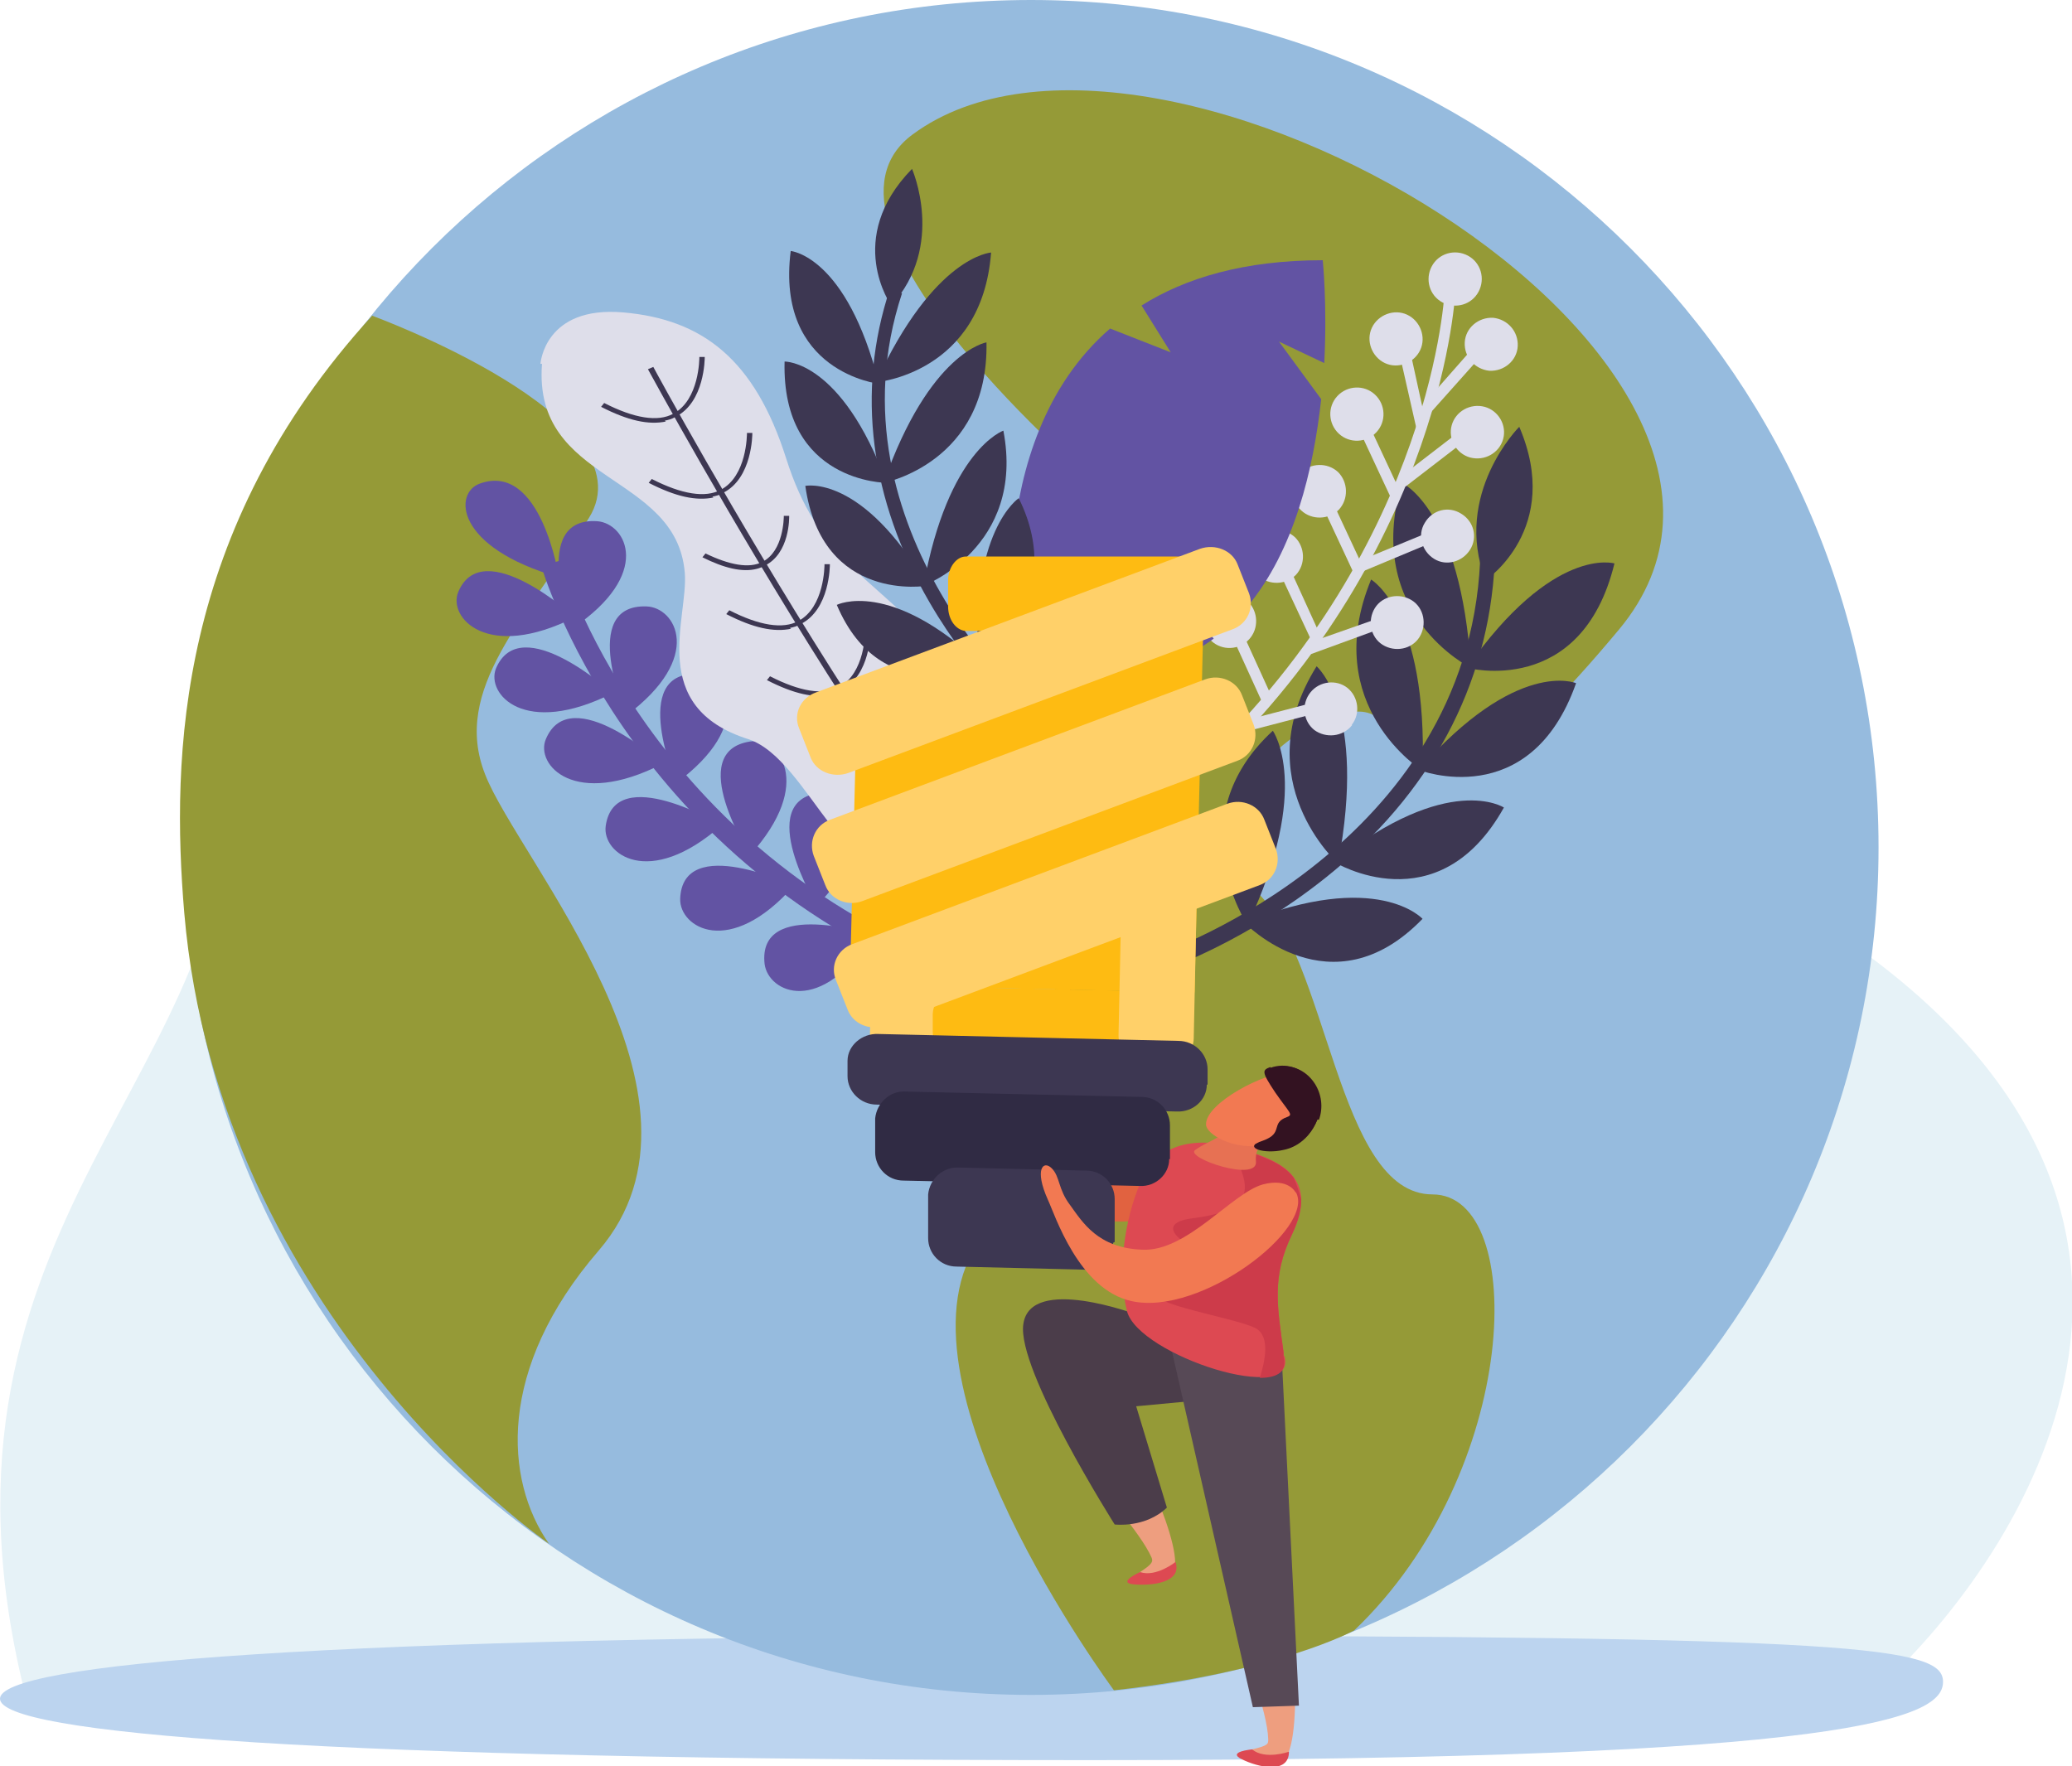 <svg xmlns="http://www.w3.org/2000/svg" id="uuid-91b71243-1e4b-4d4c-925c-b034fef2ba79" viewBox="0 0 269.9 230.1"><defs><style>.uuid-377d7aee-2d45-4b9e-9967-8fd57fb72221{fill:#febb12;}.uuid-377d7aee-2d45-4b9e-9967-8fd57fb72221,.uuid-c1612040-a482-49ad-bdd0-ce5670402b39,.uuid-fe7e6581-8720-4111-b74a-e83f07120fbd,.uuid-099322c4-1086-41b6-b7eb-698bee2b896a,.uuid-74a88d3c-9cc6-4deb-b8cb-43ac6e7b38c4,.uuid-2e247faa-8e9d-4f0d-84ff-a7993d484015,.uuid-3c482d15-70f3-4f01-9e8a-e9d4f05c9749,.uuid-c797cbca-f82e-420a-925d-b50965cb52ea,.uuid-ed2d6e35-ef40-4249-b5de-4217b3a906f7,.uuid-1466f940-1f93-4716-8d43-8d9432db5ea3,.uuid-7e97fe9e-be11-456a-a961-5f1e054747f0,.uuid-c7267729-ebd3-4684-ad13-b8195887ce9b,.uuid-5a81749f-ed61-474a-81c8-4a5c133d3483,.uuid-240d76c2-2ce9-4d7e-968c-d463cf55393b,.uuid-52ba7ee3-81eb-4a3d-9855-13fc9addeb6f,.uuid-8038514f-3a6c-461c-983f-8ee1dc49d75f,.uuid-6fd493e8-6912-4f07-ab52-069f7caed703,.uuid-3746fd54-446b-4014-9e89-2b7c9cfadf10,.uuid-68296624-b662-4b0d-9190-c0d3c785aaad{stroke-width:0px;}.uuid-c1612040-a482-49ad-bdd0-ce5670402b39{fill:#ee9e7f;}.uuid-fe7e6581-8720-4111-b74a-e83f07120fbd{fill:#e77153;}.uuid-099322c4-1086-41b6-b7eb-698bee2b896a{fill:#302b44;}.uuid-74a88d3c-9cc6-4deb-b8cb-43ac6e7b38c4{fill:#dd4952;}.uuid-2e247faa-8e9d-4f0d-84ff-a7993d484015{fill:#e6f2f7;}.uuid-3c482d15-70f3-4f01-9e8a-e9d4f05c9749{fill:#e16240;}.uuid-c797cbca-f82e-420a-925d-b50965cb52ea{fill:#3d3752;}.uuid-ed2d6e35-ef40-4249-b5de-4217b3a906f7{fill:#f27952;}.uuid-1466f940-1f93-4716-8d43-8d9432db5ea3{fill:#ffd069;}.uuid-7e97fe9e-be11-456a-a961-5f1e054747f0{fill:#6253a3;}.uuid-c7267729-ebd3-4684-ad13-b8195887ce9b{fill:#dedeea;}.uuid-5a81749f-ed61-474a-81c8-4a5c133d3483{fill:#cd3b4a;}.uuid-240d76c2-2ce9-4d7e-968c-d463cf55393b{fill:#4b3d4a;}.uuid-52ba7ee3-81eb-4a3d-9855-13fc9addeb6f{fill:#bcd4ef;}.uuid-8038514f-3a6c-461c-983f-8ee1dc49d75f{fill:#331221;}.uuid-6fd493e8-6912-4f07-ab52-069f7caed703{fill:#959a37;}.uuid-3746fd54-446b-4014-9e89-2b7c9cfadf10{fill:#574956;}.uuid-68296624-b662-4b0d-9190-c0d3c785aaad{fill:#96bbde;}</style></defs><g id="uuid-fc8d258d-d1ab-4ea2-a489-4e05def51250"><path class="uuid-2e247faa-8e9d-4f0d-84ff-a7993d484015" d="M148.4,219.2l-145.3.8c-14.9-61.2,29.6-80.2,26.7-121.6C22.8-.2,171.6-.2,198.4,57.6c20.5,44.1,9.6,40.7,45,66.9,48.8,36.2,18.9,79.6.8,95.9l-95.8-1.2Z"></path><path class="uuid-52ba7ee3-81eb-4a3d-9855-13fc9addeb6f" d="M253.1,219.1c0,4.5-10.4,10.2-111.1,10.2S0,225.8,0,221.3s41.2-8.2,142-8.2,111.1,1.5,111.1,6Z"></path><path class="uuid-68296624-b662-4b0d-9190-c0d3c785aaad" d="M244.7,110.4c0,60.9-49.4,110.4-110.4,110.4S23.9,171.3,23.9,110.4,73.3,0,134.3,0s110.4,49.4,110.4,110.4Z"></path><path class="uuid-6fd493e8-6912-4f07-ab52-069f7caed703" d="M143.1,63.3s-40.3-34-24.2-45.8c31.6-23.3,121.1,29.6,92,64.5-29.1,34.9-25.2,10.7-33.9,10.7s-23.2,14.5-13.6,23.2c9.7,8.7,10.7,39.7,23.2,39.7s11.5,36.1-10.2,56.8c0,0-9.8,5.4-31.3,7.8,0,0-30.5-41.1-17.3-58.8,11.6-15.5,5.8-33.9,15.5-49.4,9.7-15.5,10.8-29.8-.3-48.7Z"></path><path class="uuid-6fd493e8-6912-4f07-ab52-069f7caed703" d="M48.4,41.1s36.5,13.3,28.3,26.4c-8.2,13.1-17.9,22.3-13.5,33.4,4.3,11.1,31.9,42.1,14.8,62-13.3,15.4-12.3,29.9-6.5,38.2,0,0-43-29.5-47.5-82.2-1.7-20.3-1-49.9,24.5-77.8Z"></path><path class="uuid-c797cbca-f82e-420a-925d-b50965cb52ea" d="M151.4,124.2l.6,2c.4-.1,10.3-3.6,20.6-11.8,13.7-10.9,21.3-25.1,22.1-41.1l-1.9-.2c-1.7,37-41,50.9-41.4,51Z"></path><path class="uuid-c797cbca-f82e-420a-925d-b50965cb52ea" d="M193.5,75.6s10.1-6.7,4.4-20c0,0-8.7,8.7-4.4,20Z"></path><path class="uuid-c797cbca-f82e-420a-925d-b50965cb52ea" d="M191.1,87s14.9,4,19.2-13.6c0,0-8-2.4-19.2,13.6Z"></path><path class="uuid-c797cbca-f82e-420a-925d-b50965cb52ea" d="M191.6,87s-14.1-6.9-9-24.1c0,0,7.7,3.4,9,24.1Z"></path><path class="uuid-c797cbca-f82e-420a-925d-b50965cb52ea" d="M184.8,100.3s14.5,5.7,20.5-11.3c0,0-7.7-3.3-20.5,11.3Z"></path><path class="uuid-c797cbca-f82e-420a-925d-b50965cb52ea" d="M185.3,100.4s-13.5-8.4-6.7-24.9c0,0,7.4,4.3,6.7,24.9Z"></path><path class="uuid-c797cbca-f82e-420a-925d-b50965cb52ea" d="M173.8,112.3s13.5,8.3,22.1-7.1c0,0-7.2-4.7-22.1,7.1Z"></path><path class="uuid-c797cbca-f82e-420a-925d-b50965cb52ea" d="M174.3,112.5s-12.1-10.8-2.8-25.7c0,0,6.6,5.6,2.8,25.7Z"></path><path class="uuid-c797cbca-f82e-420a-925d-b50965cb52ea" d="M162.1,120.2s11.3,11.8,23.2-.5c0,0-5.9-6.5-23.2.5Z"></path><path class="uuid-c797cbca-f82e-420a-925d-b50965cb52ea" d="M162.5,120.5s-9.2-13.8,3.3-25.3c0,0,5.2,7.3-3.3,25.3Z"></path><path class="uuid-7e97fe9e-be11-456a-a961-5f1e054747f0" d="M122.6,127.8l1-2.5c-39.7-15.8-50.4-51.9-50.5-52.3l-2.6.7c.1.4,11.1,37.8,52.1,54.1Z"></path><path class="uuid-7e97fe9e-be11-456a-a961-5f1e054747f0" d="M72.8,75.2s-2.3-15.1-10.3-12.2c-3.4,1.2-3.3,8.3,10.3,12.2Z"></path><path class="uuid-7e97fe9e-be11-456a-a961-5f1e054747f0" d="M74.9,80.4s-12-10.9-15.2-3.3c-1.4,3.3,3.7,9.1,15.2,3.3Z"></path><path class="uuid-7e97fe9e-be11-456a-a961-5f1e054747f0" d="M74.5,81.9s-5.6-14.6,3.3-14c3.8.3,7.3,6.9-3.3,14Z"></path><path class="uuid-7e97fe9e-be11-456a-a961-5f1e054747f0" d="M81.6,93.2s-6.3-14.5,2.6-14.2c3.8.1,7.6,6.6-2.6,14.2Z"></path><path class="uuid-7e97fe9e-be11-456a-a961-5f1e054747f0" d="M88.1,102s-6.2-14.5,2.7-14.2c3.8.1,7.6,6.6-2.7,14.2Z"></path><path class="uuid-7e97fe9e-be11-456a-a961-5f1e054747f0" d="M97.7,111.4s-8.6-13.5,0-14.8c3.7-.6,8.5,5.4,0,14.8Z"></path><path class="uuid-7e97fe9e-be11-456a-a961-5f1e054747f0" d="M106.4,118s-8.3-13.7.4-14.7c3.7-.4,8.4,5.6-.4,14.7Z"></path><path class="uuid-7e97fe9e-be11-456a-a961-5f1e054747f0" d="M118.8,124.7s-11.5-11.4-3.8-14.8c3.3-1.4,9.3,3.3,3.8,14.8Z"></path><path class="uuid-7e97fe9e-be11-456a-a961-5f1e054747f0" d="M79.8,90.3s-12-10.9-15.2-3.2c-1.3,3.3,3.7,9,15.2,3.2Z"></path><path class="uuid-7e97fe9e-be11-456a-a961-5f1e054747f0" d="M86.3,99.5s-12-10.9-15.2-3.2c-1.4,3.3,3.7,9.1,15.2,3.2Z"></path><path class="uuid-7e97fe9e-be11-456a-a961-5f1e054747f0" d="M94,107.5s-13.9-8.3-15.1.1c-.5,3.6,5.6,8.3,15.1-.1Z"></path><path class="uuid-7e97fe9e-be11-456a-a961-5f1e054747f0" d="M103.4,115.4s-14.5-6.9-14.8,1.7c-.1,3.7,6.4,7.8,14.8-1.7Z"></path><path class="uuid-7e97fe9e-be11-456a-a961-5f1e054747f0" d="M113.7,121.8s-15.1-4.9-14.1,3.8c.5,3.7,7.3,6.9,14.1-3.8Z"></path><path class="uuid-c7267729-ebd3-4684-ad13-b8195887ce9b" d="M157.6,100.2c30.6-29.1,32-62.3,32-62.6h-1.4c0,.3-1.4,32.9-31.6,61.6l1,1Z"></path><polygon class="uuid-c7267729-ebd3-4684-ad13-b8195887ce9b" points="184.5 55.8 185.8 55.4 183.7 45.8 182.3 46.1 184.5 55.8"></polygon><polygon class="uuid-c7267729-ebd3-4684-ad13-b8195887ce9b" points="181.2 64.9 182.5 64.3 178.3 55.3 177 55.9 181.2 64.9"></polygon><polygon class="uuid-c7267729-ebd3-4684-ad13-b8195887ce9b" points="176.4 74.8 177.7 74.2 173.5 65.2 172.2 65.8 176.4 74.8"></polygon><polygon class="uuid-c7267729-ebd3-4684-ad13-b8195887ce9b" points="170.8 83.4 172 82.8 167.9 73.8 166.6 74.4 170.8 83.4"></polygon><polygon class="uuid-c7267729-ebd3-4684-ad13-b8195887ce9b" points="164.6 91.9 165.9 91.3 161.8 82.3 160.5 82.9 164.6 91.9"></polygon><polygon class="uuid-c7267729-ebd3-4684-ad13-b8195887ce9b" points="186.4 53.7 193 46.3 191.9 45.3 185.3 52.8 186.4 53.7"></polygon><rect class="uuid-c7267729-ebd3-4684-ad13-b8195887ce9b" x="181.6" y="59.2" width="9.9" height="1.4" transform="translate(2.2 126.2) rotate(-37.6)"></rect><polygon class="uuid-c7267729-ebd3-4684-ad13-b8195887ce9b" points="177.6 74.4 186.7 70.6 186.2 69.3 177 73.1 177.6 74.4"></polygon><polygon class="uuid-c7267729-ebd3-4684-ad13-b8195887ce9b" points="170.8 85.2 180.1 81.8 179.7 80.5 170.3 83.8 170.8 85.2"></polygon><polygon class="uuid-c7267729-ebd3-4684-ad13-b8195887ce9b" points="161.9 95.4 171.5 92.9 171.2 91.5 161.6 94 161.9 95.4"></polygon><path class="uuid-c7267729-ebd3-4684-ad13-b8195887ce9b" d="M186.5,34.7c-.9,1.7-.3,3.8,1.4,4.7,1.7.9,3.8.3,4.7-1.4.9-1.7.3-3.8-1.4-4.7-1.7-.9-3.8-.3-4.7,1.4Z"></path><path class="uuid-c7267729-ebd3-4684-ad13-b8195887ce9b" d="M178.7,42.7c-.8,1.7,0,3.8,1.7,4.6,1.7.8,3.8,0,4.6-1.7.8-1.7,0-3.8-1.7-4.6-1.7-.8-3.8,0-4.6,1.7Z"></path><path class="uuid-c7267729-ebd3-4684-ad13-b8195887ce9b" d="M174.2,51.6c-1.3,1.4-1.2,3.6.2,4.9,1.4,1.3,3.6,1.2,4.9-.2,1.3-1.4,1.2-3.6-.2-4.9-1.4-1.3-3.6-1.2-4.9.2Z"></path><path class="uuid-c7267729-ebd3-4684-ad13-b8195887ce9b" d="M169.3,61.6c-1.3,1.4-1.2,3.6.2,4.9,1.4,1.3,3.6,1.2,4.9-.1,1.3-1.4,1.2-3.6-.1-4.9-1.4-1.3-3.6-1.2-4.9.1Z"></path><path class="uuid-c7267729-ebd3-4684-ad13-b8195887ce9b" d="M163.7,70.1c-1.3,1.4-1.2,3.6.2,4.9,1.4,1.3,3.6,1.2,4.9-.1,1.3-1.4,1.2-3.6-.1-4.9-1.4-1.3-3.6-1.2-4.9.1Z"></path><path class="uuid-c7267729-ebd3-4684-ad13-b8195887ce9b" d="M157.6,78.6c-1.3,1.4-1.2,3.6.2,4.9,1.4,1.3,3.6,1.2,4.9-.2,1.3-1.4,1.2-3.6-.1-4.9-1.4-1.3-3.6-1.2-4.9.2Z"></path><path class="uuid-c7267729-ebd3-4684-ad13-b8195887ce9b" d="M197.7,45.1c-.1,1.9-1.8,3.3-3.7,3.2-1.9-.2-3.3-1.8-3.2-3.7.1-1.9,1.8-3.3,3.7-3.2,1.9.2,3.3,1.8,3.2,3.7Z"></path><path class="uuid-c7267729-ebd3-4684-ad13-b8195887ce9b" d="M195.8,57.2c-.5,1.8-2.4,2.9-4.3,2.4-1.8-.5-2.9-2.4-2.4-4.2.5-1.8,2.4-2.9,4.3-2.4,1.8.5,2.9,2.4,2.4,4.2Z"></path><path class="uuid-c7267729-ebd3-4684-ad13-b8195887ce9b" d="M191.5,71.6c-1,1.6-3.1,2.2-4.7,1.2-1.6-1-2.2-3.1-1.2-4.7,1-1.7,3.1-2.2,4.7-1.2,1.7,1,2.2,3.1,1.2,4.7Z"></path><path class="uuid-c7267729-ebd3-4684-ad13-b8195887ce9b" d="M184.9,83c-1,1.6-3.2,2-4.8,1-1.6-1-2-3.2-1-4.8,1-1.6,3.2-2,4.8-1,1.6,1,2,3.2,1,4.8Z"></path><path class="uuid-c7267729-ebd3-4684-ad13-b8195887ce9b" d="M176.1,94.5c-1.2,1.5-3.4,1.7-4.9.6-1.5-1.2-1.7-3.4-.5-4.9,1.2-1.5,3.4-1.7,4.8-.6,1.5,1.2,1.7,3.4.6,4.8Z"></path><path class="uuid-c7267729-ebd3-4684-ad13-b8195887ce9b" d="M70.6,47.4c-1.2,15.7,17.5,14.1,18.6,27.2.5,5.9-5,17.5,8.3,21.7,8.1,2.7,12.7,21.3,23.4,17.6,10.7-3.7,6.5-23.3-.5-31.1-7-7.8-13.9-10.1-18-23.1-4.1-12.9-10.9-18.1-21.2-19-10.3-.9-10.8,6.7-10.8,6.7h.1Z"></path><path class="uuid-c797cbca-f82e-420a-925d-b50965cb52ea" d="M146.5,135.1l.4-.5c-20.7-11.1-61.4-86-61.8-86.8l-.7.3c.4.7,41.1,75.9,62.1,87.1h0Z"></path><path class="uuid-c797cbca-f82e-420a-925d-b50965cb52ea" d="M102.9,81.8c.5-.1.9-.2,1.4-.5,3.8-1.9,3.8-7.6,3.8-7.8h-.7c0,.2,0,5.6-3.4,7.4-2,1.1-5.1.6-9-1.4l-.4.5c3.5,1.8,6.2,2.4,8.5,1.9h-.1Z"></path><path class="uuid-c797cbca-f82e-420a-925d-b50965cb52ea" d="M92.8,64.7c.5-.1.9-.2,1.4-.5,3.8-1.9,3.8-7.6,3.8-7.8h-.7c0,.2,0,5.6-3.4,7.4-2,1.1-5.1.6-9-1.4l-.4.5c3.5,1.8,6.2,2.4,8.5,1.9h-.1Z"></path><path class="uuid-c797cbca-f82e-420a-925d-b50965cb52ea" d="M86.6,54.8c.5-.1.9-.2,1.4-.5,3.8-1.9,3.8-7.6,3.8-7.8h-.7c0,.2,0,5.6-3.4,7.4-2,1.1-5.1.6-9-1.4l-.4.5c3.5,1.8,6.2,2.4,8.5,1.9h-.1Z"></path><path class="uuid-c797cbca-f82e-420a-925d-b50965cb52ea" d="M99.6,73.7c3.3-1.6,3.2-6.3,3.2-6.5h-.7c0,.2,0,4.6-2.8,6-1.7.9-4.3.4-7.4-1.1l-.4.5c2.8,1.4,5.2,2,7.1,1.5.4-.1.8-.3,1.1-.4Z"></path><path class="uuid-c797cbca-f82e-420a-925d-b50965cb52ea" d="M108.2,90.4c.5-.1.9-.2,1.4-.5,3.8-1.9,3.8-7.6,3.8-7.8h-.7c0,.2,0,5.6-3.4,7.4-2,1.1-5.1.6-9-1.4l-.4.5c3.5,1.8,6.2,2.4,8.5,1.9h-.1Z"></path><path class="uuid-7e97fe9e-be11-456a-a961-5f1e054747f0" d="M152.9,76.5l9.6,2.5c6.1-7.3,8.6-17.9,9.6-27l-5.5-7.5,5.9,2.8c.4-7.7-.2-13.4-.2-13.4-10.2,0-17.9,2.3-23.6,5.9l3.8,6.1-7.9-3.1c-17.2,14.9-12.3,43.5-12.3,43.5,11.6,3,19.9,1.2,25.8-3.1l-5.2-6.6Z"></path><path class="uuid-c797cbca-f82e-420a-925d-b50965cb52ea" d="M135.5,93.3l-1.2,1.5c-.3-.3-7.4-6.3-13.2-16.3-7.8-13.4-9.6-27.5-5.2-40.8l1.6.5c-10.2,30.9,17.7,55,18,55.2Z"></path><path class="uuid-c797cbca-f82e-420a-925d-b50965cb52ea" d="M116.1,39.8s-6.2-8.7,2.7-17.8c0,0,4.4,10-2.7,17.8Z"></path><path class="uuid-c797cbca-f82e-420a-925d-b50965cb52ea" d="M114.5,50s-13.5-1.5-11.5-17.3c0,0,7.3.6,11.5,17.3Z"></path><path class="uuid-c797cbca-f82e-420a-925d-b50965cb52ea" d="M114.1,49.8s13.8-1.1,15-16.9c0,0-7.4.4-15,16.9Z"></path><path class="uuid-c797cbca-f82e-420a-925d-b50965cb52ea" d="M115.5,62.9s-13.7,0-13.3-15.8c0,0,7.4-.2,13.3,15.8Z"></path><path class="uuid-c797cbca-f82e-420a-925d-b50965cb52ea" d="M115.1,62.9s13.7-2.6,13.4-18.3c0,0-7.4,1.2-13.4,18.3Z"></path><path class="uuid-c797cbca-f82e-420a-925d-b50965cb52ea" d="M120.8,76.3s-13.7,2.4-15.9-13c0,0,7.4-1.6,15.9,13Z"></path><path class="uuid-c797cbca-f82e-420a-925d-b50965cb52ea" d="M120.3,76.3s13.3-5,10.4-20.2c0,0-7.2,2.5-10.4,20.2Z"></path><path class="uuid-c797cbca-f82e-420a-925d-b50965cb52ea" d="M127.9,86.6s-13,6.1-18.9-7.8c0,0,6.9-3.5,18.9,7.8Z"></path><path class="uuid-c797cbca-f82e-420a-925d-b50965cb52ea" d="M127.5,86.7s11.9-8.3,5.2-21.8c0,0-6.5,4.3-5.2,21.8Z"></path><path class="uuid-3c482d15-70f3-4f01-9e8a-e9d4f05c9749" d="M161.5,152.5s0-2.2-3.4-2.8c-4.1-.7-12.8,3.8-17.9,1.2-5.1-2.6-5.4-6.5-5.9-9.1-.5-2.6.5-3.8,0-5.3-.5-1.5-2.2-.9-2.3,3.5,0,2.1-1.6,12.2,3.9,16.5,7.3,5.6,25.9,1.3,25.6-3.9Z"></path><path class="uuid-c1612040-a482-49ad-bdd0-ce5670402b39" d="M160.9,210.2c1.2,5.5,4.2,12.6,4.3,16.4,0,.6,0,.8-2.1,1.3-2,.5-.2,1.7,3.3,1.8,3.4.1,2.4-15.8,1.1-23.4-1.1-6.6-7.9-2.5-6.6,3.9Z"></path><path class="uuid-74a88d3c-9cc6-4deb-b8cb-43ac6e7b38c4" d="M167.9,228.2s-3.1,1.1-4.8-.3c0,0-3.4.3-1.3,1.3,2,1,6.1,2,6.1-1Z"></path><path class="uuid-c1612040-a482-49ad-bdd0-ce5670402b39" d="M140,189c3.1,4.8,8.5,10.5,10,13.9.2.5.2.8-1.5,1.9-1.7,1.1.5,1.6,3.7.6,3.3-1-3.5-15.6-7.4-22.3-3.4-5.8-8.3.3-4.8,5.8Z"></path><path class="uuid-74a88d3c-9cc6-4deb-b8cb-43ac6e7b38c4" d="M153.1,203.5s-2.5,2-4.6,1.3c0,0-3.1,1.4-.8,1.6,2.3.2,6.4-.2,5.4-3Z"></path><path class="uuid-240d76c2-2ce9-4d7e-968c-d463cf55393b" d="M148.2,171.3s-14-5.3-14.9,1.2c-.9,5.9,11.9,26.1,11.9,26.1,0,0,4,.5,6.8-2.2l-4-13.2,8.5-.8-2.6-9.1-5.6-2Z"></path><path class="uuid-3746fd54-446b-4014-9e89-2b7c9cfadf10" d="M166.8,173.5l2.4,48.7-6,.2-11.3-49.7s4.7,2,14.8.7Z"></path><path class="uuid-74a88d3c-9cc6-4deb-b8cb-43ac6e7b38c4" d="M167.2,176.7s0,0,0,0c0,0,0,0,0,0,0-.1,0-.3,0-.5h0c-.8-6-1.6-9.8,1.1-15.4,3.9-8-2.6-9.8-6.5-11.1-3.9-1.2-10.6-2.1-13.3,4.5-2,4.7-3,11.4-1.7,16.6,1.5,5.8,22.4,12.5,20.5,5.8Z"></path><path class="uuid-5a81749f-ed61-474a-81c8-4a5c133d3483" d="M161.8,149.8c-.4-.1-.8-.2-1.2-.3.3.9.7,2,1.1,3,1.3,3.5,0,5.4-6.3,6.2-6.3.8.4,4.6,4.2,5.5,3.8.9-1.8,2-7.6,3.6-5.8,1.6,8.5,3.7,11.5,5.2,2,1,1.3,4.3.6,6.5,2.3,0,3.6-.8,3.1-2.8,0-.1,0-.3,0-.5-.8-6-1.6-9.8,1.1-15.4.9-1.9,1.2-3.4,1.2-4.6-.3-1-.6-1.9-1-2.8-1.5-2-4.5-2.9-6.7-3.6Z"></path><path class="uuid-fe7e6581-8720-4111-b74a-e83f07120fbd" d="M166.7,147.5s-3.4,1-3.1,3.8c.3,2.8-9.4-.5-7.9-1.5,2-1.4,3.9-1.5,5.2-4.1l5.8,1.9Z"></path><path class="uuid-ed2d6e35-ef40-4249-b5de-4217b3a906f7" d="M167.7,139.8c-2.8-.2-10.7,3.9-10.6,6.7,0,1.2,3.4,3.4,7.8,2.7,1.8-.3,4.8-1.3,5.9-4.3.5-1.4.2-4.7-3.1-5Z"></path><path class="uuid-8038514f-3a6c-461c-983f-8ee1dc49d75f" d="M165.5,139c-1.1.4-1.2.6.6,3.3,1.8,2.6,2.4,2.9,1.6,3.2-2.3.8-.4,2.1-3.2,3.1-2.8.9.2,1.8,2.7,1.2.5-.1,3-.6,4.4-3.9,1.6-3.9-2.1-8.2-6.1-6.8Z"></path><path class="uuid-8038514f-3a6c-461c-983f-8ee1dc49d75f" d="M171.6,145.8c-1.2,3.2-3.9,3.8-4.4,3.9-1.8.4-4,.1-3.8-.5.3-.7,1.9.6,2.9-1.1,1-1.7,2.2-1,3.2-2.3,1-1.3,0-2-2.1-4.9-.8-1.2-.6-1.8,0-2,3.3.1,5.6,3.7,4.4,7Z"></path><path class="uuid-1466f940-1f93-4716-8d43-8d9432db5ea3" d="M123.1,135.9c0,2-1.8,3.6-3.8,3.5h-2.3c-2.1,0-3.7-1.8-3.7-3.7l.4-18.8c0-2,1.8-3.6,3.8-3.5h2.3c2.1.1,3.7,1.8,3.7,3.8l-.4,18.8Z"></path><path class="uuid-377d7aee-2d45-4b9e-9967-8fd57fb72221" d="M151.7,135.1c0,2-1.8,3.6-3.8,3.5l-22.7-.5c-2.1,0-3.7-1.7-3.7-3.7v-2.3c.1-2,1.8-3.6,3.9-3.5l22.7.5c2.1,0,3.7,1.7,3.7,3.7v2.3Z"></path><polygon class="uuid-377d7aee-2d45-4b9e-9967-8fd57fb72221" points="155.6 129.3 110.7 128.3 111.7 88.4 156.8 79 155.6 129.3"></polygon><path class="uuid-377d7aee-2d45-4b9e-9967-8fd57fb72221" d="M160.6,79.1c0,1.7-1.1,3.1-2.3,3.1h-32.5c-1.3-.1-2.3-1.5-2.3-3.2v-3.4c0-1.7,1.1-3.1,2.3-3.1h32.5c1.3.1,2.3,1.5,2.3,3.2v3.4Z"></path><path class="uuid-1466f940-1f93-4716-8d43-8d9432db5ea3" d="M162.7,77.3c.7,1.9-.2,4-2.2,4.7l-50,18.7c-2,.7-4.2-.2-4.9-2l-1.5-3.8c-.8-1.9.2-4,2.2-4.7l50-18.7c2-.7,4.2.2,4.9,2l1.5,3.8Z"></path><path class="uuid-1466f940-1f93-4716-8d43-8d9432db5ea3" d="M163.3,94.4c.7,1.9-.2,4-2.1,4.7l-48.9,18.3c-1.9.7-4.1-.2-4.8-2.1l-1.5-3.8c-.7-1.9.2-4,2.1-4.7l48.9-18.3c1.9-.7,4.1.2,4.8,2.1l1.5,3.8Z"></path><path class="uuid-1466f940-1f93-4716-8d43-8d9432db5ea3" d="M166.2,110.6c.7,1.9-.2,4-2.1,4.7l-48.9,18.3c-1.9.7-4.1-.2-4.8-2.1l-1.5-3.8c-.8-1.9.2-4,2.1-4.7l48.9-18.3c1.9-.7,4.1.2,4.8,2.1l1.5,3.8Z"></path><path class="uuid-1466f940-1f93-4716-8d43-8d9432db5ea3" d="M155.5,135.2c0,2-1.8,3.6-3.8,3.5h-2.3c-2.1-.1-3.7-1.8-3.7-3.8l.4-18.8c0-2,1.8-3.6,3.8-3.5h2.3c2.1,0,3.7,1.8,3.7,3.7l-.4,18.8Z"></path><path class="uuid-c797cbca-f82e-420a-925d-b50965cb52ea" d="M157.2,141.3c0,2-1.8,3.6-3.9,3.5l-39.1-.9c-2.1,0-3.8-1.7-3.8-3.7v-2c0-2,1.9-3.6,4-3.5l39.1.9c2.1,0,3.8,1.7,3.8,3.7v2Z"></path><path class="uuid-099322c4-1086-41b6-b7eb-698bee2b896a" d="M152.3,151c0,2-1.8,3.6-3.8,3.5l-30.8-.7c-2.1,0-3.7-1.7-3.7-3.7v-4.4c.2-2,1.9-3.6,3.9-3.5l30.8.7c2.1,0,3.7,1.7,3.7,3.7v4.4Z"></path><path class="uuid-c797cbca-f82e-420a-925d-b50965cb52ea" d="M145,161.9c0,2-1.8,3.6-3.8,3.5l-16.6-.4c-2.1,0-3.7-1.7-3.7-3.7v-5.7c.2-2,1.9-3.6,4-3.5l16.6.4c2.1,0,3.7,1.7,3.7,3.7v5.6Z"></path><path class="uuid-ed2d6e35-ef40-4249-b5de-4217b3a906f7" d="M168.8,155.4s-.9-2-4.3-1.1c-4,1.1-9.9,8.8-15.7,8.5-5.8-.2-7.8-3.6-9.4-5.8-1.6-2.1-1.3-3.7-2.4-4.8-1.1-1.1-2.3.1-.5,4.1.9,1.9,4,11.7,10.9,13.2,9,2,24-9.5,21.4-14.2Z"></path></g></svg>